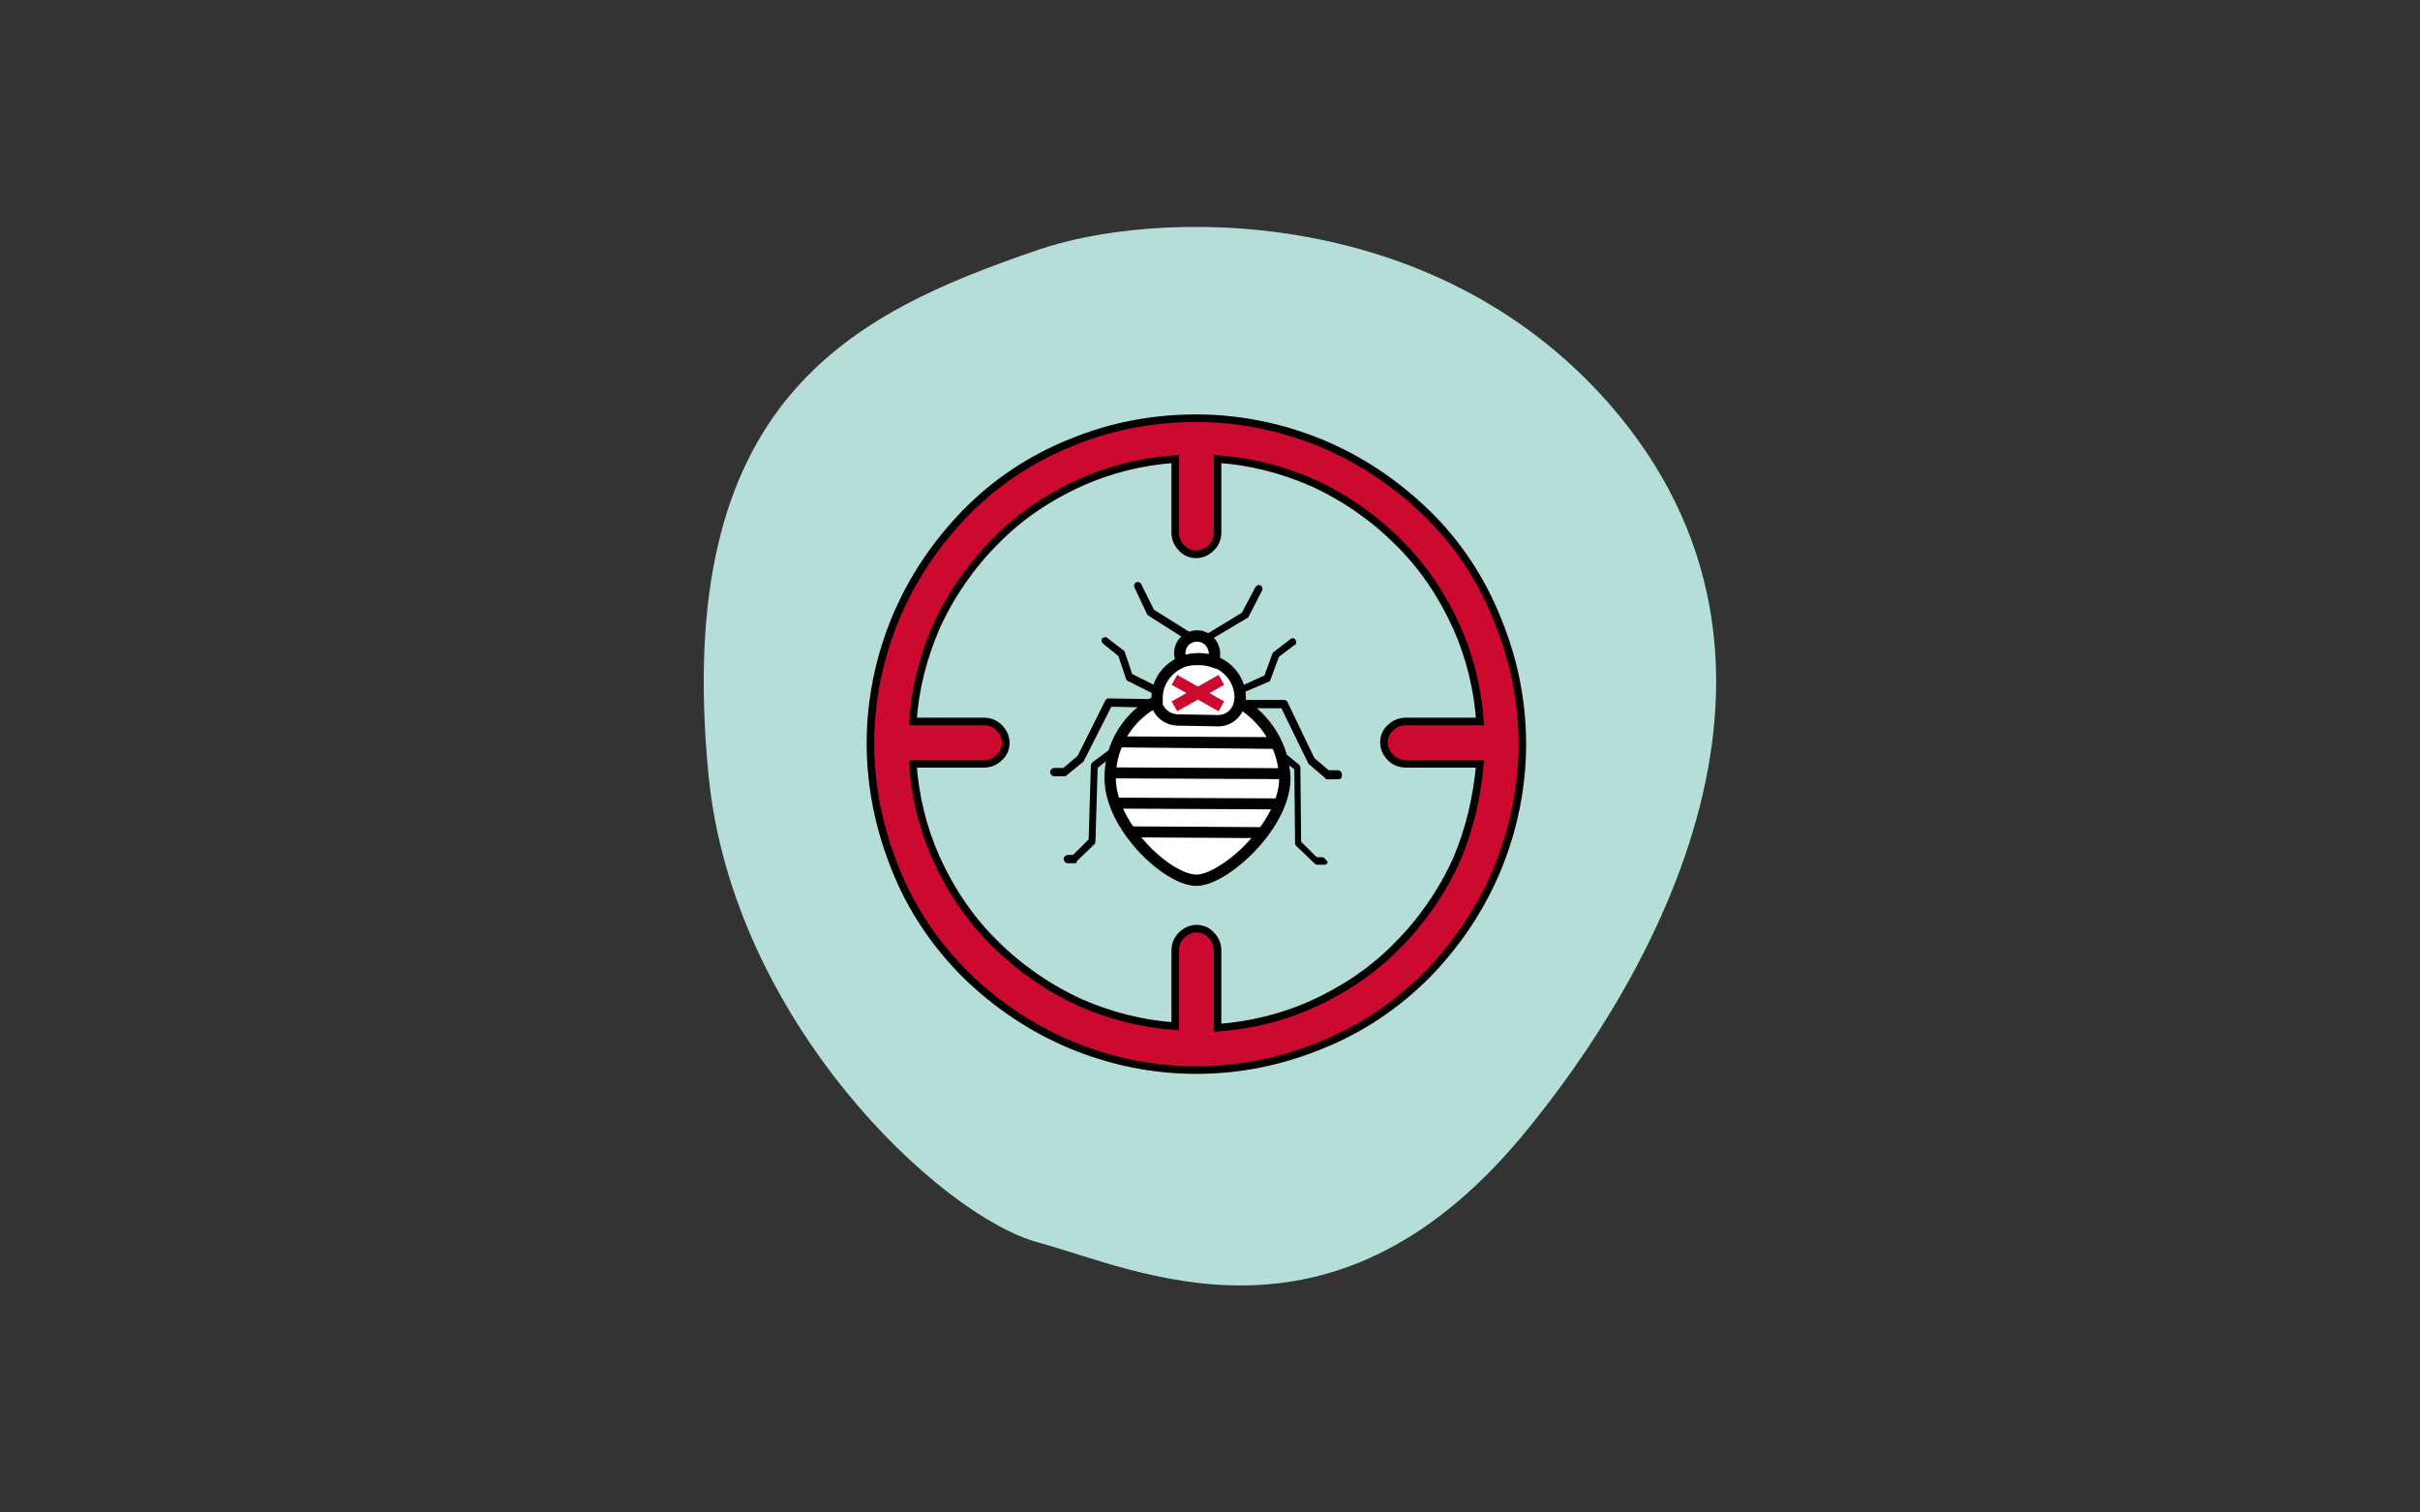 <?xml version="1.0" encoding="utf-8"?>
<!-- Generator: Adobe Illustrator 27.8.1, SVG Export Plug-In . SVG Version: 6.00 Build 0)  -->
<svg version="1.1" id="Layer_1" xmlns="http://www.w3.org/2000/svg" xmlns:xlink="http://www.w3.org/1999/xlink" x="0px" y="0px"
	 viewBox="0 0 320 200" style="enable-background:new 0 0 320 200;" xml:space="preserve">
<rect x="0" y="0" width="320" height="200" fill="#333333" stroke="none"/>
<style type="text/css">
	.st0{fill:#B6DED8;}
	.st1{fill:#CC092F;stroke:#000000;stroke-miterlimit:10;}
	.st2{fill:#FFFFFF;}
	.st3{fill:none;stroke:#CC092F;stroke-width:1.5;stroke-miterlimit:10;}
	.st4{stroke:#000000;stroke-width:0.5;stroke-miterlimit:10;}
	.st5{fill:none;stroke:#000000;stroke-width:1.5;stroke-miterlimit:10;}
	.st6{stroke:#000000;stroke-width:0.25;stroke-miterlimit:10;}
</style>
<g>
	<path class="st0" d="M137.1,33.1c-24.5,8.4-48.3,19.8-43.4,69.5c3.2,32.4,30.6,58.2,43.6,61.7c13,3.5,38.6,16.3,63.9-14
		c17.4-20.9,41.5-62.8,11.5-97C189.2,26.6,152.5,27.7,137.1,33.1z"/>
</g>
<g>
	<g>
		<path class="st1" d="M158.2,55.3c5.8,0,11.4,1.2,16.5,3.3c5.3,2.2,10,5.4,14,9.3c4,3.9,7.2,8.7,9.3,14c2.1,5.1,3.3,10.6,3.3,16.5
			c0,5.8-1.2,11.4-3.3,16.5c-2.2,5.3-5.4,10-9.3,14c-4,4-8.7,7.2-14,9.3c-5.1,2.1-10.6,3.3-16.5,3.3c-5.9,0-11.4-1.2-16.5-3.3
			c-5.3-2.2-10-5.4-14-9.3c-4-4-7.2-8.7-9.3-14c-2.1-5.2-3.3-10.8-3.3-16.6c0-5.8,1.2-11.4,3.3-16.5c2.2-5.3,5.4-10,9.3-14
			s8.7-7.2,14-9.3C146.8,56.4,152.3,55.3,158.2,55.3L158.2,55.3z M195.7,101h-9.8c-0.8,0-1.5-0.3-2-0.8c-0.5-0.5-0.9-1.2-0.9-2
			c0-0.8,0.3-1.5,0.9-2c0.5-0.5,1.2-0.8,2-0.8h9.8c-0.3-4.4-1.4-8.7-3.1-12.5c-1.9-4.2-4.5-8.1-7.8-11.3c-3.2-3.2-7.1-5.9-11.3-7.8
			c-3.9-1.7-8.1-2.8-12.5-3.1v9.7c0,0.8-0.3,1.5-0.8,2c-0.5,0.5-1.2,0.9-2,0.9c-0.8,0-1.5-0.3-2-0.9c-0.5-0.5-0.8-1.2-0.8-2v-9.7
			c-4.4,0.3-8.7,1.4-12.5,3.1c-4.2,1.9-8.1,4.5-11.3,7.8c-3.2,3.2-5.9,7.1-7.8,11.3c-1.7,3.9-2.8,8.1-3.1,12.5h9.4
			c0.8,0,1.5,0.3,2,0.8c0.5,0.5,0.9,1.2,0.9,2c0,0.8-0.3,1.5-0.9,2c-0.5,0.5-1.2,0.8-2,0.8h-9.4c0.3,4.4,1.4,8.7,3.1,12.5
			c1.9,4.2,4.5,8.1,7.8,11.3c3.2,3.2,7.1,5.9,11.3,7.8c3.9,1.7,8.1,2.8,12.5,3.1v-10c0-0.8,0.3-1.5,0.8-2c0.5-0.5,1.2-0.9,2-0.9
			c0.8,0,1.5,0.3,2,0.9c0.5,0.5,0.8,1.2,0.8,2v10.2c4.4-0.3,8.7-1.4,12.5-3.1c4.2-1.9,8.1-4.5,11.3-7.8c3.2-3.2,5.9-7.1,7.8-11.3
			C194.3,109.7,195.3,105.5,195.7,101L195.7,101z"/>
	</g>
</g>
<g>
	<path class="st2" d="M163.9,92.9L163.9,92.9L163.9,92.9c0-0.2,0-0.4,0-0.6c0-2.2-1.4-4.1-3.4-4.8c0.1-0.3,0.2-0.6,0.2-1
		c0-1.3-1-2.4-2.3-2.4s-2.3,1-2.3,2.3c0,0.3,0.1,0.7,0.2,1l0,0c-2,0.8-3.4,2.7-3.4,4.8c0,0.1,0,0.3,0,0.4c-3.7,1.9-6.2,5.7-6.2,10.1
		c-0.1,6.4,7.6,13.6,11.4,13.6c3.6,0,11.6-7.1,11.7-13.4C169.8,98.7,167.4,95,163.9,92.9z"/>
	<g>
		<line class="st3" x1="161.5" y1="93.4" x2="155.3" y2="89.9"/>
		<line class="st3" x1="161.5" y1="89.9" x2="155.3" y2="93.4"/>
	</g>
	<g>
		<path class="st4" d="M140.8,102.4h-1.4c-0.1,0-0.3-0.1-0.3-0.3c0-0.1,0.1-0.3,0.3-0.3h1.3l2-1.7l3.7-7.4c0.1-0.1,0.1-0.1,0.2-0.1
			l0,0l5.5,0.1c0.1,0,0.3,0.1,0.3,0.3c0,0.1-0.8,0.3-1,0.3l0,0l-4.6-0.1l-3.7,7.3l-0.1,0.1L140.8,102.4
			C141,102.4,140.9,102.4,140.8,102.4L140.8,102.4z"/>
		<g>
			<path class="st4" d="M159.4,84.7c-0.1,0-0.1-0.1-0.2-0.1c-0.1-0.1-0.1-0.3,0.1-0.3l5.1-3.1l1.8-3.4c0-0.1,0.2-0.2,0.3-0.2
				s0.2,0.2,0.2,0.3l-1.8,3.5c0,0.1-0.1,0.1-0.1,0.1l-5.2,3.1C159.5,84.7,159.5,84.7,159.4,84.7L159.4,84.7z"/>
			<path class="st4" d="M164.2,91.4c-0.1,0-0.2-0.1-0.2-0.1c-0.1-0.1,0-0.3,0.1-0.3l3.3-1.5l1.1-3c0-0.1,0.1-0.1,0.1-0.1l2.2-1.7
				c0.1-0.1,0.3-0.1,0.3,0.1c0.1,0.1,0.1,0.3-0.1,0.3l-2.1,1.6l-1.1,3c0,0.1-0.1,0.1-0.1,0.2L164.2,91.4L164.2,91.4L164.2,91.4z"/>
			<path class="st4" d="M176.9,102.8h-1.4c-0.1,0-0.1,0-0.1-0.1l-2.1-1.8l-0.1-0.1l-3.6-7.4H165l0,0c-0.1,0-1-0.1-1-0.3
				c0-0.1,0.1-0.3,0.3-0.3h5.5l0,0c0.1,0,0.2,0.1,0.2,0.1l3.6,7.5l2,1.7h1.3c0.1,0,0.3,0.1,0.3,0.3
				C177.2,102.7,177.2,102.8,176.9,102.8L176.9,102.8z"/>
			<path class="st4" d="M175.1,114.1h-0.9c-0.1,0-0.1,0-0.2-0.1l-2.4-2.3c-0.1-0.1-0.1-0.1-0.1-0.2l-0.1-9.9l-2.2-1.7
				c-0.1-0.1-0.1-0.3-0.1-0.3c0.1-0.1,0.3-0.1,0.3-0.1l2.2,1.8c0.1,0.1,0.1,0.1,0.1,0.2l0.1,9.9l2.2,2.2h0.8c0.1,0,0.3,0.1,0.3,0.3
				C175.4,114,175.3,114.1,175.1,114.1L175.1,114.1z"/>
			<path class="st4" d="M157.3,84.6c-0.1,0-0.1,0-0.1-0.1l-5.2-3.3c-0.1-0.1-0.1-0.1-0.1-0.1l-1.7-3.6c0-0.1,0.1-0.3,0.2-0.3
				c0.1,0,0.3,0.1,0.3,0.2l1.7,3.4l5.1,3.2c0.1,0.1,0.1,0.2,0.1,0.3C157.5,84.6,157.4,84.6,157.3,84.6L157.3,84.6z"/>
			<path class="st4" d="M152.7,91.5h-0.1l-3.4-1.7c-0.1-0.1-0.1-0.1-0.1-0.2l-1-3l-2.1-1.7c-0.1-0.1-0.1-0.3-0.1-0.3
				c0.1-0.1,0.3-0.1,0.3-0.1l2.2,1.7c0.1,0.1,0.1,0.1,0.1,0.1l1,3l3.2,1.6c0.1,0.1,0.2,0.2,0.1,0.3
				C152.8,91.4,152.7,91.5,152.7,91.5L152.7,91.5z"/>
			<path class="st4" d="M142.1,113.9h-0.9c-0.1,0-0.3-0.1-0.3-0.3c0-0.1,0.1-0.3,0.3-0.3h0.8l2.2-2.2l0.3-9.9c0-0.1,0.1-0.1,0.1-0.2
				l2.3-1.7c0.1-0.1,0.3-0.1,0.3,0.1c0.1,0.1,0.1,0.3-0.1,0.3l-2.2,1.7l-0.3,9.9c0,0.1,0,0.1-0.1,0.2l-2.4,2.3
				C142.2,113.9,142.2,113.9,142.1,113.9L142.1,113.9z"/>
			<path class="st5" d="M152.9,92.8c0.2,1.3,1.3,2.3,2.7,2.4l5.5,0.1c1.4,0,2.5-1,2.8-2.3"/>
			<path class="st6" d="M169,98.3c0,0.4-0.3,0.6-0.7,0.6L148,98.7c-0.4,0-0.7-0.1-0.7-0.6s0.3-0.6,0.7-0.6l20.2,0.1
				C168.7,97.8,169,98,169,98.3L169,98.3z"/>
			<path class="st6" d="M169.9,102.3c0,0.4-0.3,0.6-0.7,0.6l-22-0.1c-0.4,0-0.7-0.1-0.7-0.6c0-0.4,0.3-0.6,0.7-0.6l22,0.1
				C169.6,101.7,169.9,101.9,169.9,102.3L169.9,102.3z"/>
			<path class="st6" d="M169.3,106.3c0,0.4-0.3,0.6-0.7,0.6l-20.9-0.1c-0.4,0-0.7-0.1-0.7-0.6s0.3-0.6,0.7-0.6l21.4,0.1
				C169.5,105.7,169.3,105.9,169.3,106.3L169.3,106.3z"/>
			<path class="st6" d="M167.3,110.1c0,0.4-0.5,0.6-0.8,0.6l-16.9-0.1c-0.4,0-0.7-0.1-0.7-0.6c0-0.4,0.3-0.6,0.7-0.6l17.4,0.1
				C167.2,109.5,167.3,109.7,167.3,110.1L167.3,110.1z"/>
			<path class="st5" d="M158.4,87.2c0.7,0,1.4,0.1,2,0.3c0.1-0.3,0.2-0.6,0.2-1c0-1.3-1-2.4-2.3-2.4s-2.3,1-2.3,2.3
				c0,0.3,0.1,0.7,0.2,1C156.9,87.3,157.6,87.2,158.4,87.2z"/>
			<path class="st5" d="M163.9,92.9c0-0.2,0.1-0.4,0.1-0.6c0-2.9-2.4-5.2-5.5-5.2c-3,0-5.5,2.3-5.5,5.2c0,0.1,0,0.3,0,0.4
				c-3.7,1.9-6.2,5.7-6.2,10.1c-0.1,6.4,7.6,13.6,11.4,13.6c3.6,0,11.6-7.1,11.7-13.4C169.8,98.7,167.4,95,163.9,92.9z"/>
		</g>
	</g>
</g>
</svg>
